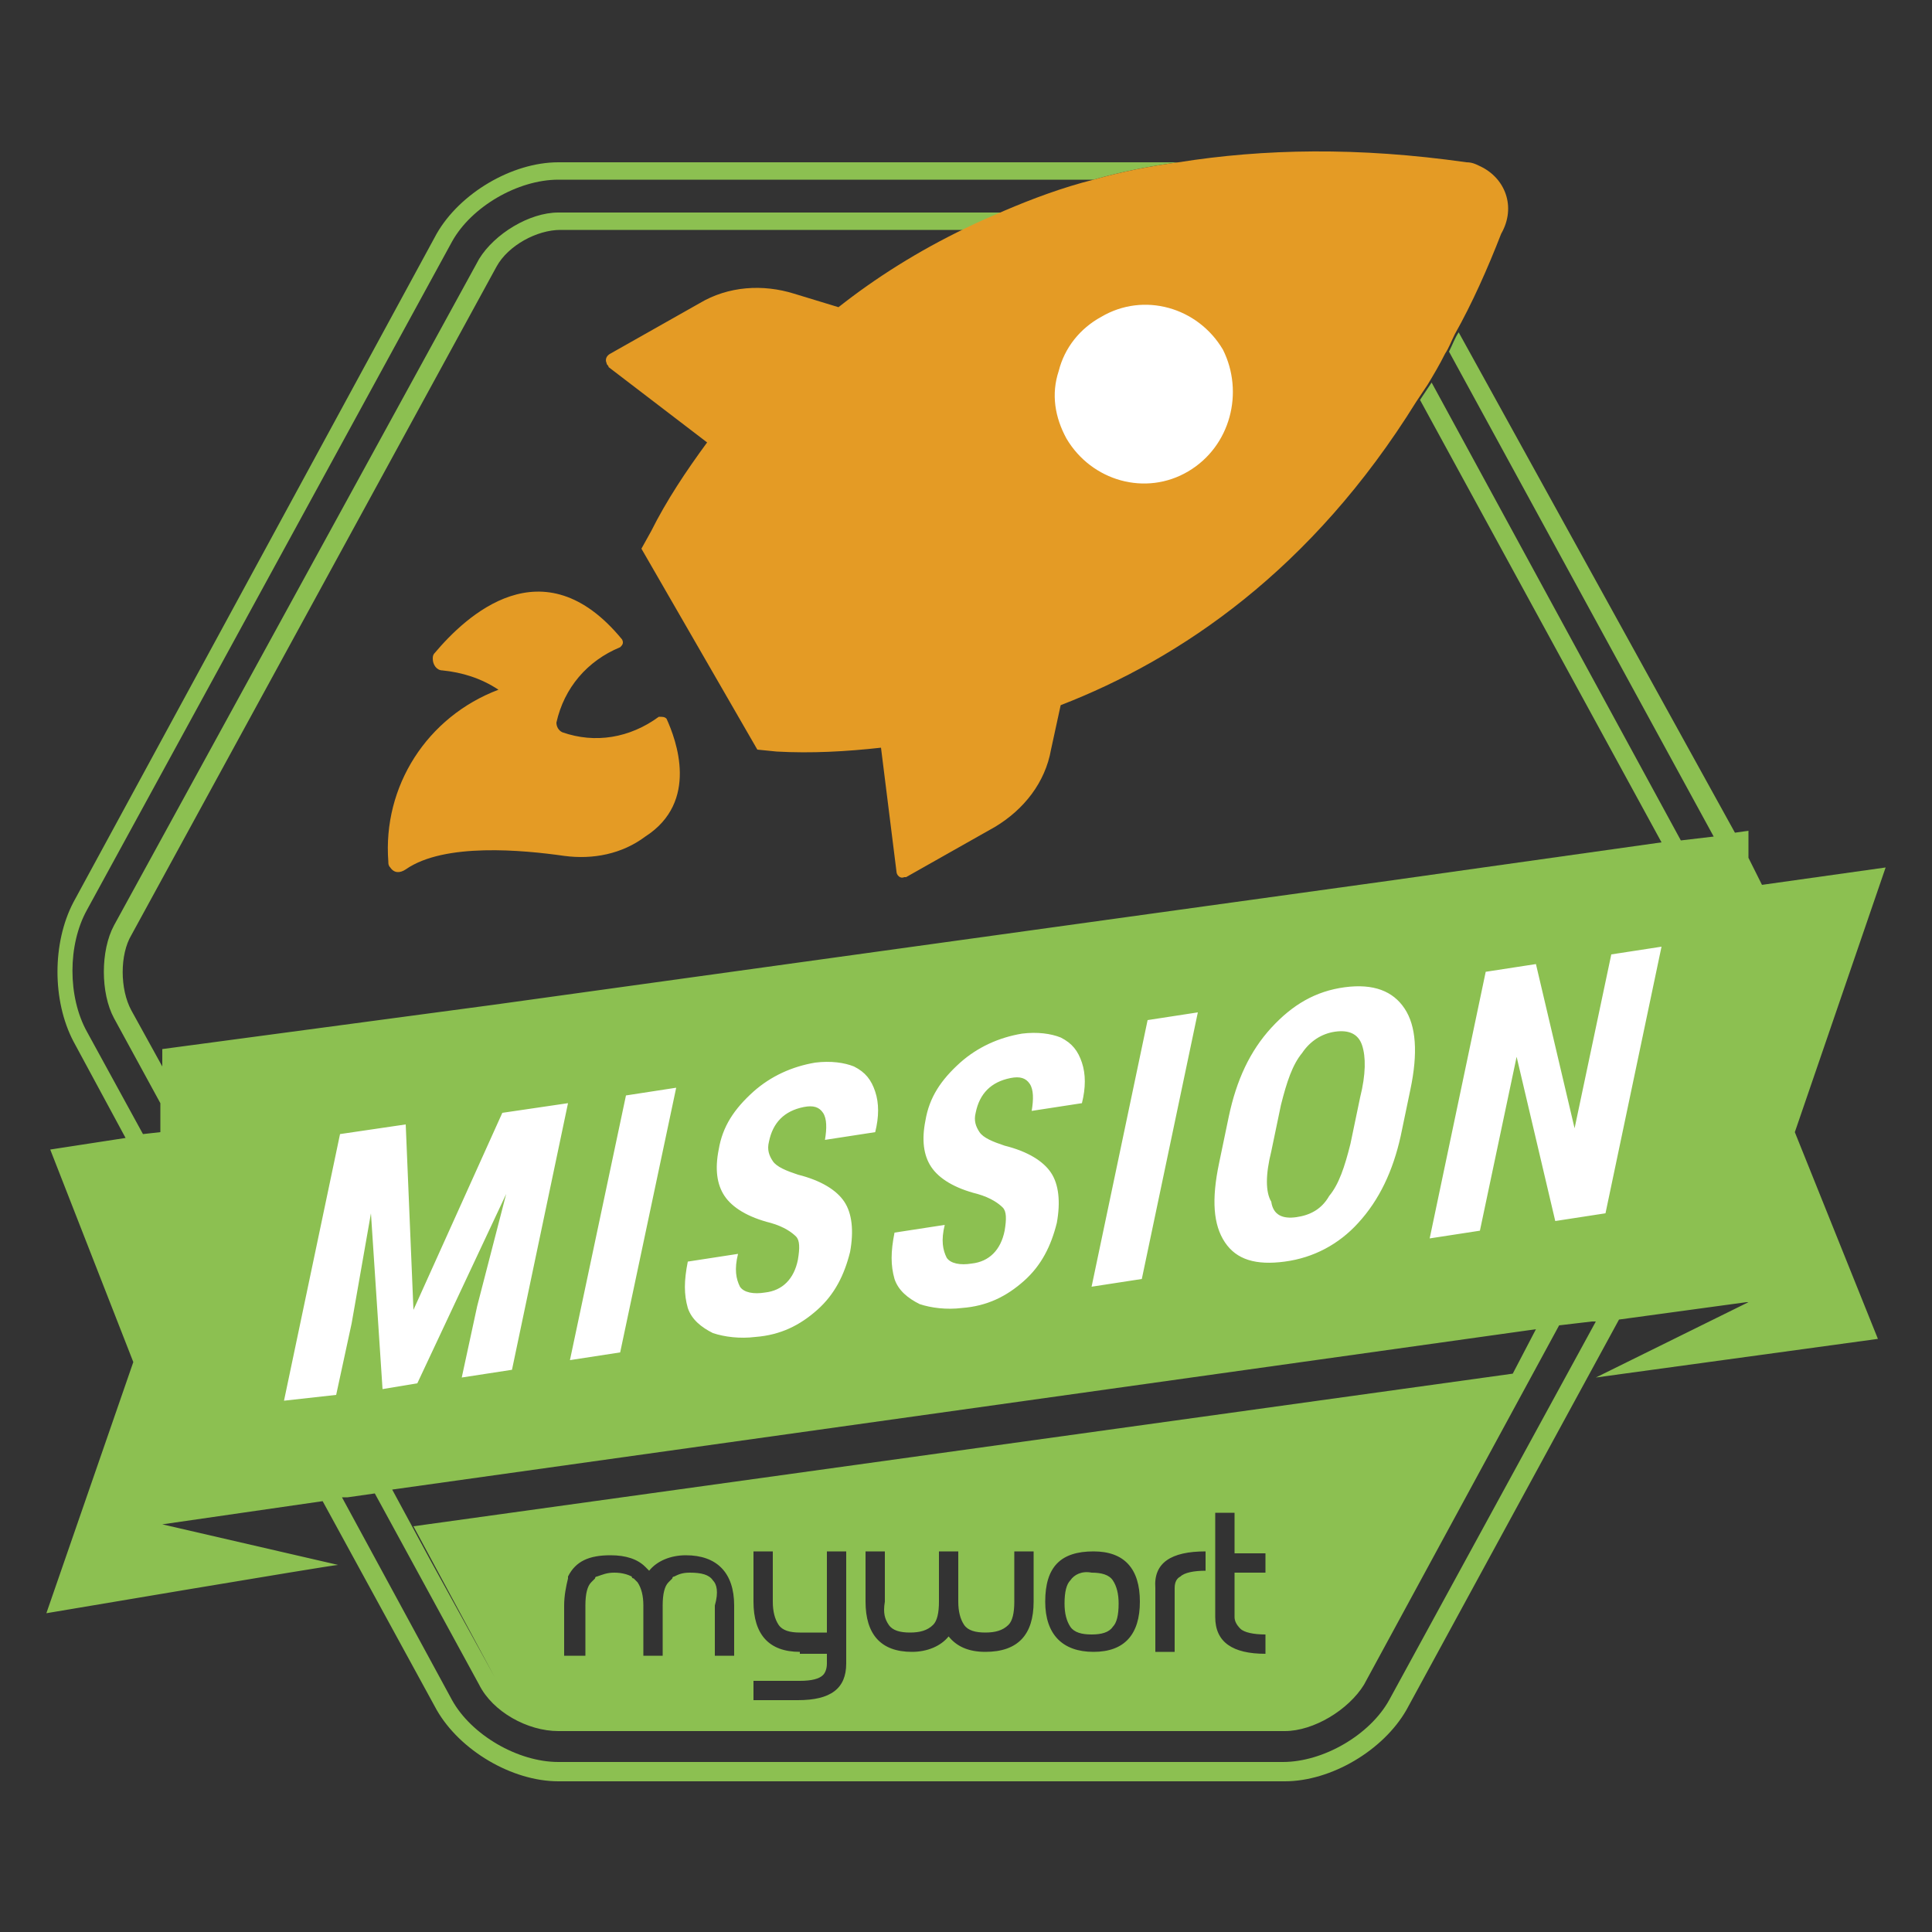 <svg version="1.2" baseProfile="tiny" xmlns="http://www.w3.org/2000/svg" viewBox="0 0 100 100"><rect x="0" y="0" width="100" height="100" fill="#333333" stroke="none"/><path d="M52.5 14.5h13.6v12.3H52.5zM14.7 56.6l72.9-10.1-2.8 18.3L11 75.5z" fill="#FFF"/><path fill="none" d="M44.7 80.3v2.6c0 1.7.8 2.6 2.4 2.6.9 0 1.5-.3 1.9-.8.4.5 1.1.8 1.9.8 1.6 0 2.5-.9 2.5-2.6v-2.6h-1v2.6c0 .5-.1.9-.3 1.2-.2.3-.6.4-1.2.4-.5 0-.9-.1-1.1-.4-.2-.2-.3-.6-.3-1.2v-2.6h-1v2.6c0 .5-.1.9-.3 1.2-.2.3-.6.4-1.2.4-.5 0-.9-.1-1.1-.4-.2-.2-.3-.6-.3-1.2v-2.6h-.9zm-2 6.3c-.3.3-.7.4-1.3.4H39v1h2.4c1.6 0 2.5-.6 2.5-1.9v-5.8h-1v4.2h-1.4c-.5 0-.9-.1-1.1-.4-.2-.2-.3-.6-.3-1.2v-2.6h-1v2.6c0 1.7.8 2.6 2.4 2.6h1.4v.5c-.1.3-.1.5-.2.6zm11.4-3.7c0 1.7.8 2.6 2.5 2.6 1.6 0 2.4-.9 2.4-2.6 0-1.8-.8-2.6-2.4-2.6-1.7 0-2.5.9-2.5 2.6zm3.6-1.1c.2.2.3.6.3 1.2 0 .5-.1.9-.3 1.2-.2.3-.6.4-1.1.4-.5 0-.9-.1-1.1-.4-.2-.2-.3-.6-.3-1.2 0-.5.1-.9.3-1.2.2-.3.6-.4 1.1-.4.5-.1.9.1 1.1.4zm8.9-16.5c1.5-.2 2.7-.9 3.8-2 1-1.1 1.8-2.6 2.2-4.5l.5-2.4c.4-1.9.3-3.3-.3-4.2-.8-.8-1.8-1.2-3.3-1-1.5.2-2.7.9-3.8 2.1-1.1 1.2-1.8 2.7-2.2 4.6l-.5 2.4c-.4 1.8-.2 3.2.4 4.1.7.8 1.7 1.1 3.2.9zm-.9-5.5l.5-2.4c.3-1.2.6-2.1 1.1-2.7.5-.6 1-1 1.7-1.1.7-.1 1.2.1 1.4.7.2.6.2 1.5-.1 2.7l-.5 2.4c-.3 1.2-.6 2.1-1.1 2.7-.5.6-1 1-1.7 1.1-.7.1-1.2-.1-1.4-.6-.2-.7-.1-1.6.1-2.8zm-6 25.7h1v-3.3c0-.3.1-.5.3-.6.2-.2.7-.3 1.3-.3v-1c-1.7 0-2.6.6-2.6 1.9v3.3zm2.4-33l-2.7.3-2.9 13.8 2.7-.4zm3.4 28.8v-1h-1.6v-2.1h-1v5.4c0 1.3.9 1.9 2.6 1.9v-1c-.6 0-1.1-.1-1.3-.3-.2-.1-.3-.3-.3-.6v-2.3h1.6zm-27.3 4.2v-2.6c0-1.8-.8-2.6-2.5-2.6-.9 0-1.5.3-1.9.8l-.1-.1-.1-.1c-.4-.4-1-.6-1.8-.6-1.1 0-1.8.4-2.2 1.1v.1c-.2.4-.2.8-.2 1.4v2.6h1.1v-2.6c0-.5.1-.9.3-1.2l.1-.1.1-.1s.1 0 .1-.1c.2-.1.5-.2.9-.2s.6.1.9.2c0 0 .1 0 .1.1 0 0 .1 0 .1.1l.1.1c.2.2.3.6.3 1.2v2.6h1v-2.6c0-.5.1-.9.3-1.2l.1-.1.1-.1s.1 0 .1-.1c.2-.1.5-.2.8-.2.5 0 .9.1 1.2.4.2.2.3.6.3 1.2v2.6h.8zM19.1 62.7l.6 9.1 1.8-.3 4.6-9.8-1.5 5.8-.8 3.7 2.7-.4 2.9-13.7-3.4.5-4.6 10.3-.4-9.6-3.4.5-2.9 13.7 2.6-.4.8-3.7zm62.4-4.2l-2-8.5-2.6.4-3 13.7 2.7-.4 1.9-9 1.9 8.5 2.7-.4L86 49.1l-2.6.3zm-33.9 9c.6.3 1.3.3 2.2.2 1.2-.2 2.3-.7 3.2-1.4.9-.8 1.4-1.8 1.7-3 .2-1.1.1-1.9-.3-2.6-.4-.6-1.2-1.1-2.4-1.4-.7-.2-1.1-.5-1.3-.7-.2-.3-.3-.6-.2-1 .1-.5.3-.9.6-1.2.3-.3.7-.5 1.2-.6.5-.1.8 0 1 .3.2.3.2.8.1 1.4l2.6-.4c.2-.8.2-1.5 0-2.1-.2-.6-.6-1-1.1-1.3-.6-.3-1.2-.3-2-.2-1.2.2-2.3.7-3.2 1.5-.9.8-1.5 1.8-1.8 3-.2 1-.1 1.7.3 2.4.4.6 1.2 1.1 2.4 1.4.7.2 1.1.4 1.3.7.2.2.3.7.1 1.2-.2 1-.8 1.6-1.7 1.7-.7.1-1.1 0-1.3-.3-.2-.3-.2-.9-.1-1.7l-2.6.4c-.2.9-.2 1.7.1 2.3.2.7.6 1.1 1.2 1.4zM37 69c.6.3 1.3.3 2.2.2 1.2-.2 2.3-.7 3.2-1.4.9-.8 1.4-1.8 1.7-3 .2-1.1.1-1.9-.3-2.6-.4-.6-1.2-1.1-2.4-1.4-.7-.2-1.1-.5-1.3-.7-.2-.3-.3-.6-.2-1 .1-.5.3-.9.6-1.2.3-.3.7-.5 1.2-.6.5-.1.8 0 1 .3.2.3.2.8.1 1.4l2.6-.4c.2-.8.2-1.5 0-2.1-.2-.6-.6-1-1.1-1.3-.6-.3-1.2-.3-2-.2-1.2.2-2.3.7-3.2 1.5-.9.8-1.5 1.8-1.8 3-.2 1-.1 1.7.3 2.4.4.6 1.2 1.1 2.4 1.4.7.2 1.1.4 1.3.7.2.2.3.7.1 1.2-.2 1-.8 1.6-1.7 1.7-.7.1-1.1 0-1.3-.3-.2-.3-.2-.9-.1-1.7l-2.6.4c-.2.9-.2 1.7.1 2.3.1.7.6 1.1 1.2 1.4zm-2-12.7l-2.6.4-2.9 13.7 2.6-.4zm20.1-20l-.5 2.3c-.4 1.7-1.4 3.2-2.9 4l-4.6 2.6H47c-.2 0-.4-.1-.4-.3l-.8-6.4c-1.8.2-3.6.3-5.4.2l-1-.1-6-10.4.5-.9c.8-1.6 1.8-3.1 2.9-4.6l-5.1-3.9c-.1 0-.1-.1-.1-.2-.1-.2 0-.4.2-.5l4.6-2.6c1.5-.9 3.3-1 4.9-.5l2.3.7c1.9-1.5 4.1-2.9 6.6-4.1h-21c-1.2 0-2.7.9-3.3 1.9L6.8 48.3c-.6 1.1-.6 2.9 0 3.9l1.6 2.9v-.9l17.2-2.4 46.2-6.4 14.2-2-12.5-22.7C68 29.3 61.2 33.9 55.1 36.3zm-21.7 7.3c-1.2.9-2.8 1.2-4.2 1-2.2-.4-6.2-.8-8.2.6-.3.2-.6.1-.8-.1-.1-.1-.1-.2-.1-.3-.3-3.9 2.1-7.5 5.7-8.9-.9-.6-1.9-.9-2.9-1-.3 0-.5-.3-.5-.6 0-.1.1-.2.1-.3 1.7-2 5.7-5.8 9.7-.7.1.1 0 .3-.1.4-1.7.7-2.9 2.2-3.3 3.9 0 .2.1.4.3.5 1.7.5 3.6.2 5-.8.1-.1.3-.1.4.1.5.9 1.7 4.1-1.1 6.2z"/><path fill="none" d="M56.9 16.4c-1.1.6-1.8 1.6-2.2 2.8-.3 1.2-.2 2.4.4 3.5 1.3 2.2 4.1 3 6.3 1.7s3-4.1 1.7-6.3c-1.2-2.2-4-2.9-6.2-1.7zm23.8 52.3L70.5 87.2c-.7 1.4-2.5 2.4-4.1 2.4H28.9c-1.5 0-3.3-1.1-4.1-2.4l-5.4-9.9-1.4.2h-.3L23.5 88c1 1.8 3.4 3.2 5.5 3.2h37.6c2.1 0 4.5-1.4 5.5-3.2l10.7-19.6h-.2l-1.9.3z"/><path fill="none" d="M79.5 68.9l-59.1 8.3 2 3.6 3.2 6-4.2-7.8 56.9-7.9zM28.9 9.3c-2.1 0-4.5 1.4-5.5 3.2L4.6 47.1c-1 1.8-1 4.5 0 6.3l2.9 5.3.9-.1v-1.5L6 52.7c-.7-1.3-.7-3.5 0-4.8l18.9-34.6c.7-1.4 2.5-2.4 4.1-2.4h23c1.4-.6 3-1.1 4.6-1.6H28.9zM87 43.5l1.7-.2L75 18.2c-.3.5-.6 1.1-.9 1.6L87 43.5z"/><path fill="#8CC051" d="M55.4 81.8c-.2.2-.3.6-.3 1.2 0 .5.1.9.3 1.2.2.3.6.4 1.1.4.5 0 .9-.1 1.1-.4.2-.2.3-.6.3-1.2 0-.5-.1-.9-.3-1.2-.2-.3-.6-.4-1.1-.4-.5-.1-.9.1-1.1.4zM67.1 63c.7-.1 1.3-.4 1.7-1.1.5-.6.8-1.5 1.1-2.7l.5-2.4c.3-1.2.3-2.1.1-2.7-.2-.6-.7-.8-1.4-.7-.7.1-1.3.5-1.7 1.1-.5.6-.8 1.5-1.1 2.7l-.5 2.4c-.3 1.2-.3 2.1 0 2.6.1.7.6.9 1.3.8z"/><path fill="#8CC051" d="M97.6 44.9l-6.4.9-.7-1.4V43l-.7.1-14.3-25.9c-.2.3-.3.6-.5 1l13.7 25.1-1.7.2-12.9-23.7-.6.9L86 43.6l-14.2 2L25.6 52 8.4 54.3v.9l-1.6-2.9c-.6-1.1-.6-2.9 0-3.9l18.9-34.6c.6-1.1 2.1-1.9 3.3-1.9h21c.7-.3 1.3-.6 2-.9H28.9c-1.5 0-3.3 1.1-4.1 2.4L5.9 47.9c-.7 1.3-.7 3.5 0 4.8l2.4 4.4v1.5l-.9.1-2.9-5.3c-1-1.8-1-4.5 0-6.3l18.9-34.6c1-1.8 3.4-3.2 5.5-3.2h27.7c1.4-.4 2.9-.7 4.4-.9H28.9c-2.4 0-5.1 1.6-6.3 3.7L3.8 46.7c-1.1 2.1-1.1 5.1 0 7.2l2.7 5-3.9.6 4.3 11-4.5 13S17.2 81 17.5 81l-9.1-2.1 8.3-1.2 5.9 10.8c1.2 2.1 3.9 3.7 6.3 3.7h37.6c2.4 0 5.1-1.6 6.3-3.7l11-20.2 6.6-.9h.1l-7.9 3.9 14.6-2-4.3-10.7 4.7-13.7zM63.1 60.2l.5-2.4c.4-1.9 1.1-3.4 2.2-4.6 1.1-1.2 2.3-1.9 3.8-2.1 1.5-.2 2.5.2 3.1 1.1.6.9.7 2.3.3 4.2l-.5 2.4c-.4 1.8-1.1 3.3-2.2 4.5-1 1.1-2.3 1.8-3.8 2-1.5.2-2.5-.1-3.1-1-.6-.9-.7-2.2-.3-4.1zm1.1 24.1c.2.2.7.3 1.3.3v1c-1.7 0-2.6-.6-2.6-1.9v-5.4h1v2.1h1.6v1h-1.6v2.3c0 .2.1.4.3.6zM21.4 79l4.2 7.8-3.3-6-2-3.7 59.2-8.3-1.2 2.3L21.4 79zm41 1.3v1c-.6 0-1.1.1-1.3.3-.2.1-.3.3-.3.6v3.3h-1v-3.3c-.1-1.3.8-1.9 2.6-1.9zM59 82.9c0 1.7-.8 2.6-2.4 2.6-1.6 0-2.5-.9-2.5-2.6 0-1.8.8-2.6 2.5-2.6 1.6 0 2.4.9 2.4 2.6zm-13 1.2c.2.3.6.4 1.1.4.5 0 .9-.1 1.2-.4.2-.2.3-.6.3-1.2v-2.6h1v2.6c0 .5.1.9.3 1.2.2.3.6.4 1.1.4.5 0 .9-.1 1.2-.4.2-.2.3-.6.3-1.2v-2.6h1v2.6c0 1.7-.8 2.6-2.5 2.6-.9 0-1.5-.3-1.9-.8-.4.5-1.1.8-1.9.8-1.6 0-2.4-.9-2.4-2.6v-2.6h1v2.6c-.1.6 0 .9.2 1.2zm-4.6 1.4c-1.6 0-2.4-.9-2.4-2.6v-2.6h1v2.6c0 .5.1.9.3 1.2.2.3.6.4 1.1.4h1.4v-4.2h1v5.8c0 1.3-.8 1.9-2.5 1.9H39v-1h2.4c.6 0 1-.1 1.2-.3.1-.1.2-.3.2-.6v-.5h-1.4zm-4.5-3.7c-.2-.3-.6-.4-1.2-.4-.4 0-.6.1-.8.2 0 0-.1 0-.1.1l-.1.1-.1.1c-.2.2-.3.6-.3 1.2v2.6h-1v-2.6c0-.5-.1-.9-.3-1.2l-.1-.1-.1-.1s-.1 0-.1-.1c-.2-.1-.5-.2-.9-.2s-.6.1-.9.2c0 0-.1 0-.1.1l-.1.1-.1.1c-.2.2-.3.6-.3 1.2v2.6h-1.1v-2.6c0-.5.1-1 .2-1.4v-.1c.4-.8 1.1-1.1 2.2-1.1.8 0 1.4.2 1.8.6l.1.1.1.1c.4-.5 1.1-.8 1.9-.8 1.6 0 2.5.9 2.5 2.6v2.6h-1v-2.6c.2-.7.1-1.1-.1-1.3zm22.5-29l2.6-.4-2.9 13.8-2.6.4 2.9-13.8zm-13.1 11l2.6-.4c-.2.8-.1 1.3.1 1.7.2.3.7.4 1.3.3.9-.1 1.5-.7 1.7-1.7.1-.6.1-1-.1-1.2-.2-.2-.6-.5-1.3-.7-1.2-.3-2-.8-2.4-1.4-.4-.6-.5-1.4-.3-2.4.2-1.2.8-2.1 1.8-3 .9-.8 2-1.3 3.2-1.5.8-.1 1.5 0 2 .2.6.3.9.7 1.1 1.3.2.6.2 1.3 0 2.1l-2.6.4c.1-.6.1-1.1-.1-1.4-.2-.3-.5-.4-1-.3-.5.1-.9.3-1.2.6-.3.3-.5.7-.6 1.2-.1.4 0 .7.2 1 .2.3.7.5 1.3.7 1.2.3 2 .8 2.4 1.4.4.6.5 1.5.3 2.6-.3 1.2-.8 2.2-1.7 3-.9.8-1.9 1.3-3.2 1.4-.8.1-1.6 0-2.2-.2-.6-.3-1.1-.7-1.3-1.3-.2-.7-.2-1.4 0-2.4zm-10.7 1.5l2.6-.4c-.2.8-.1 1.3.1 1.7.2.3.7.4 1.3.3.9-.1 1.5-.7 1.7-1.7.1-.6.1-1-.1-1.2-.2-.2-.6-.5-1.3-.7-1.2-.3-2-.8-2.4-1.4-.4-.6-.5-1.4-.3-2.4.2-1.2.8-2.1 1.8-3 .9-.8 2-1.3 3.2-1.5.8-.1 1.5 0 2 .2.6.3.9.7 1.1 1.3.2.6.2 1.3 0 2.1l-2.6.4c.1-.6.1-1.1-.1-1.4-.2-.3-.5-.4-1-.3-.5.1-.9.3-1.2.6-.3.3-.5.7-.6 1.2-.1.4 0 .7.2 1 .2.3.7.5 1.3.7 1.2.3 2 .8 2.4 1.4.4.6.5 1.5.3 2.6-.3 1.2-.8 2.2-1.7 3-.9.8-1.9 1.3-3.2 1.4-.8.1-1.6 0-2.2-.2-.6-.3-1.1-.7-1.3-1.3-.2-.7-.2-1.4 0-2.4zm-3.2-8.6l2.6-.4L32.1 70l-2.6.4 2.9-13.7zM14.7 72.5l2.9-13.8 3.4-.5.4 9.6L26 57.6l3.4-.5-2.9 13.8-2.6.4.8-3.7 1.5-5.8-4.6 9.8-1.8.3-.6-9.1-1 5.7-.8 3.7-2.7.3zm67.9-4.1L71.9 88c-1 1.8-3.4 3.2-5.5 3.2H28.9c-2.1 0-4.5-1.4-5.5-3.2l-5.7-10.5h.3l1.4-.2 5.4 9.9c.7 1.4 2.5 2.4 4.1 2.4h37.6c1.5 0 3.3-1.1 4.1-2.4l10.1-18.6 1.7-.2h.2zm.5-5.6l-2.6.4-2-8.5-1.9 9-2.6.4 2.9-13.8 2.6-.4 2 8.5 1.9-9L86 49l-2.9 13.8z"/><path fill="#E49B25" d="M34.5 37.2c-.1-.1-.2-.1-.4-.1-1.5 1.1-3.3 1.4-5 .8-.2-.1-.3-.3-.3-.5.4-1.8 1.6-3.2 3.3-3.9.1-.1.2-.2.1-.4-4.1-5-8.1-1.2-9.7.7-.1.1-.1.2-.1.3 0 .3.2.6.5.6 1 .1 2 .4 2.9 1-3.7 1.4-6 5-5.7 8.9 0 .1 0 .2.1.3.2.3.5.3.8.1 2-1.4 6.1-1 8.2-.7 1.5.2 3-.1 4.2-1 2.8-1.8 1.6-5 1.1-6.1.1 0 0 0 0 0zM76.6 8.6c-.2-.1-.4-.2-.7-.2-5.6-.8-10.5-.7-14.9 0-1.5.2-3 .5-4.4.9-1.6.4-3.2 1-4.6 1.6-.7.3-1.4.6-2 .9-2.5 1.2-4.7 2.6-6.6 4.1l-2.3-.7c-1.6-.5-3.4-.4-4.9.5l-4.6 2.6c-.2.1-.3.3-.2.5 0 .1.1.1.1.2l5.1 3.9c-1.1 1.5-2.1 3-2.9 4.6l-.5.9 6 10.4 1 .1c1.8.1 3.6 0 5.4-.2l.8 6.4c0 .2.2.4.4.3h.1l4.6-2.6c1.5-.9 2.6-2.3 2.9-4l.5-2.3c6.2-2.4 13-7 18.4-15.7l.6-.9c.3-.5.6-1 .9-1.6.2-.3.3-.6.5-1 .9-1.6 1.7-3.4 2.4-5.2.8-1.4.2-2.9-1.1-3.5zM61.5 24.4c-2.2 1.3-5 .5-6.3-1.7-.6-1.1-.8-2.3-.4-3.5.3-1.2 1.1-2.2 2.2-2.8 2.2-1.3 5-.5 6.3 1.7 1.1 2.2.4 5-1.8 6.3z"/></svg>